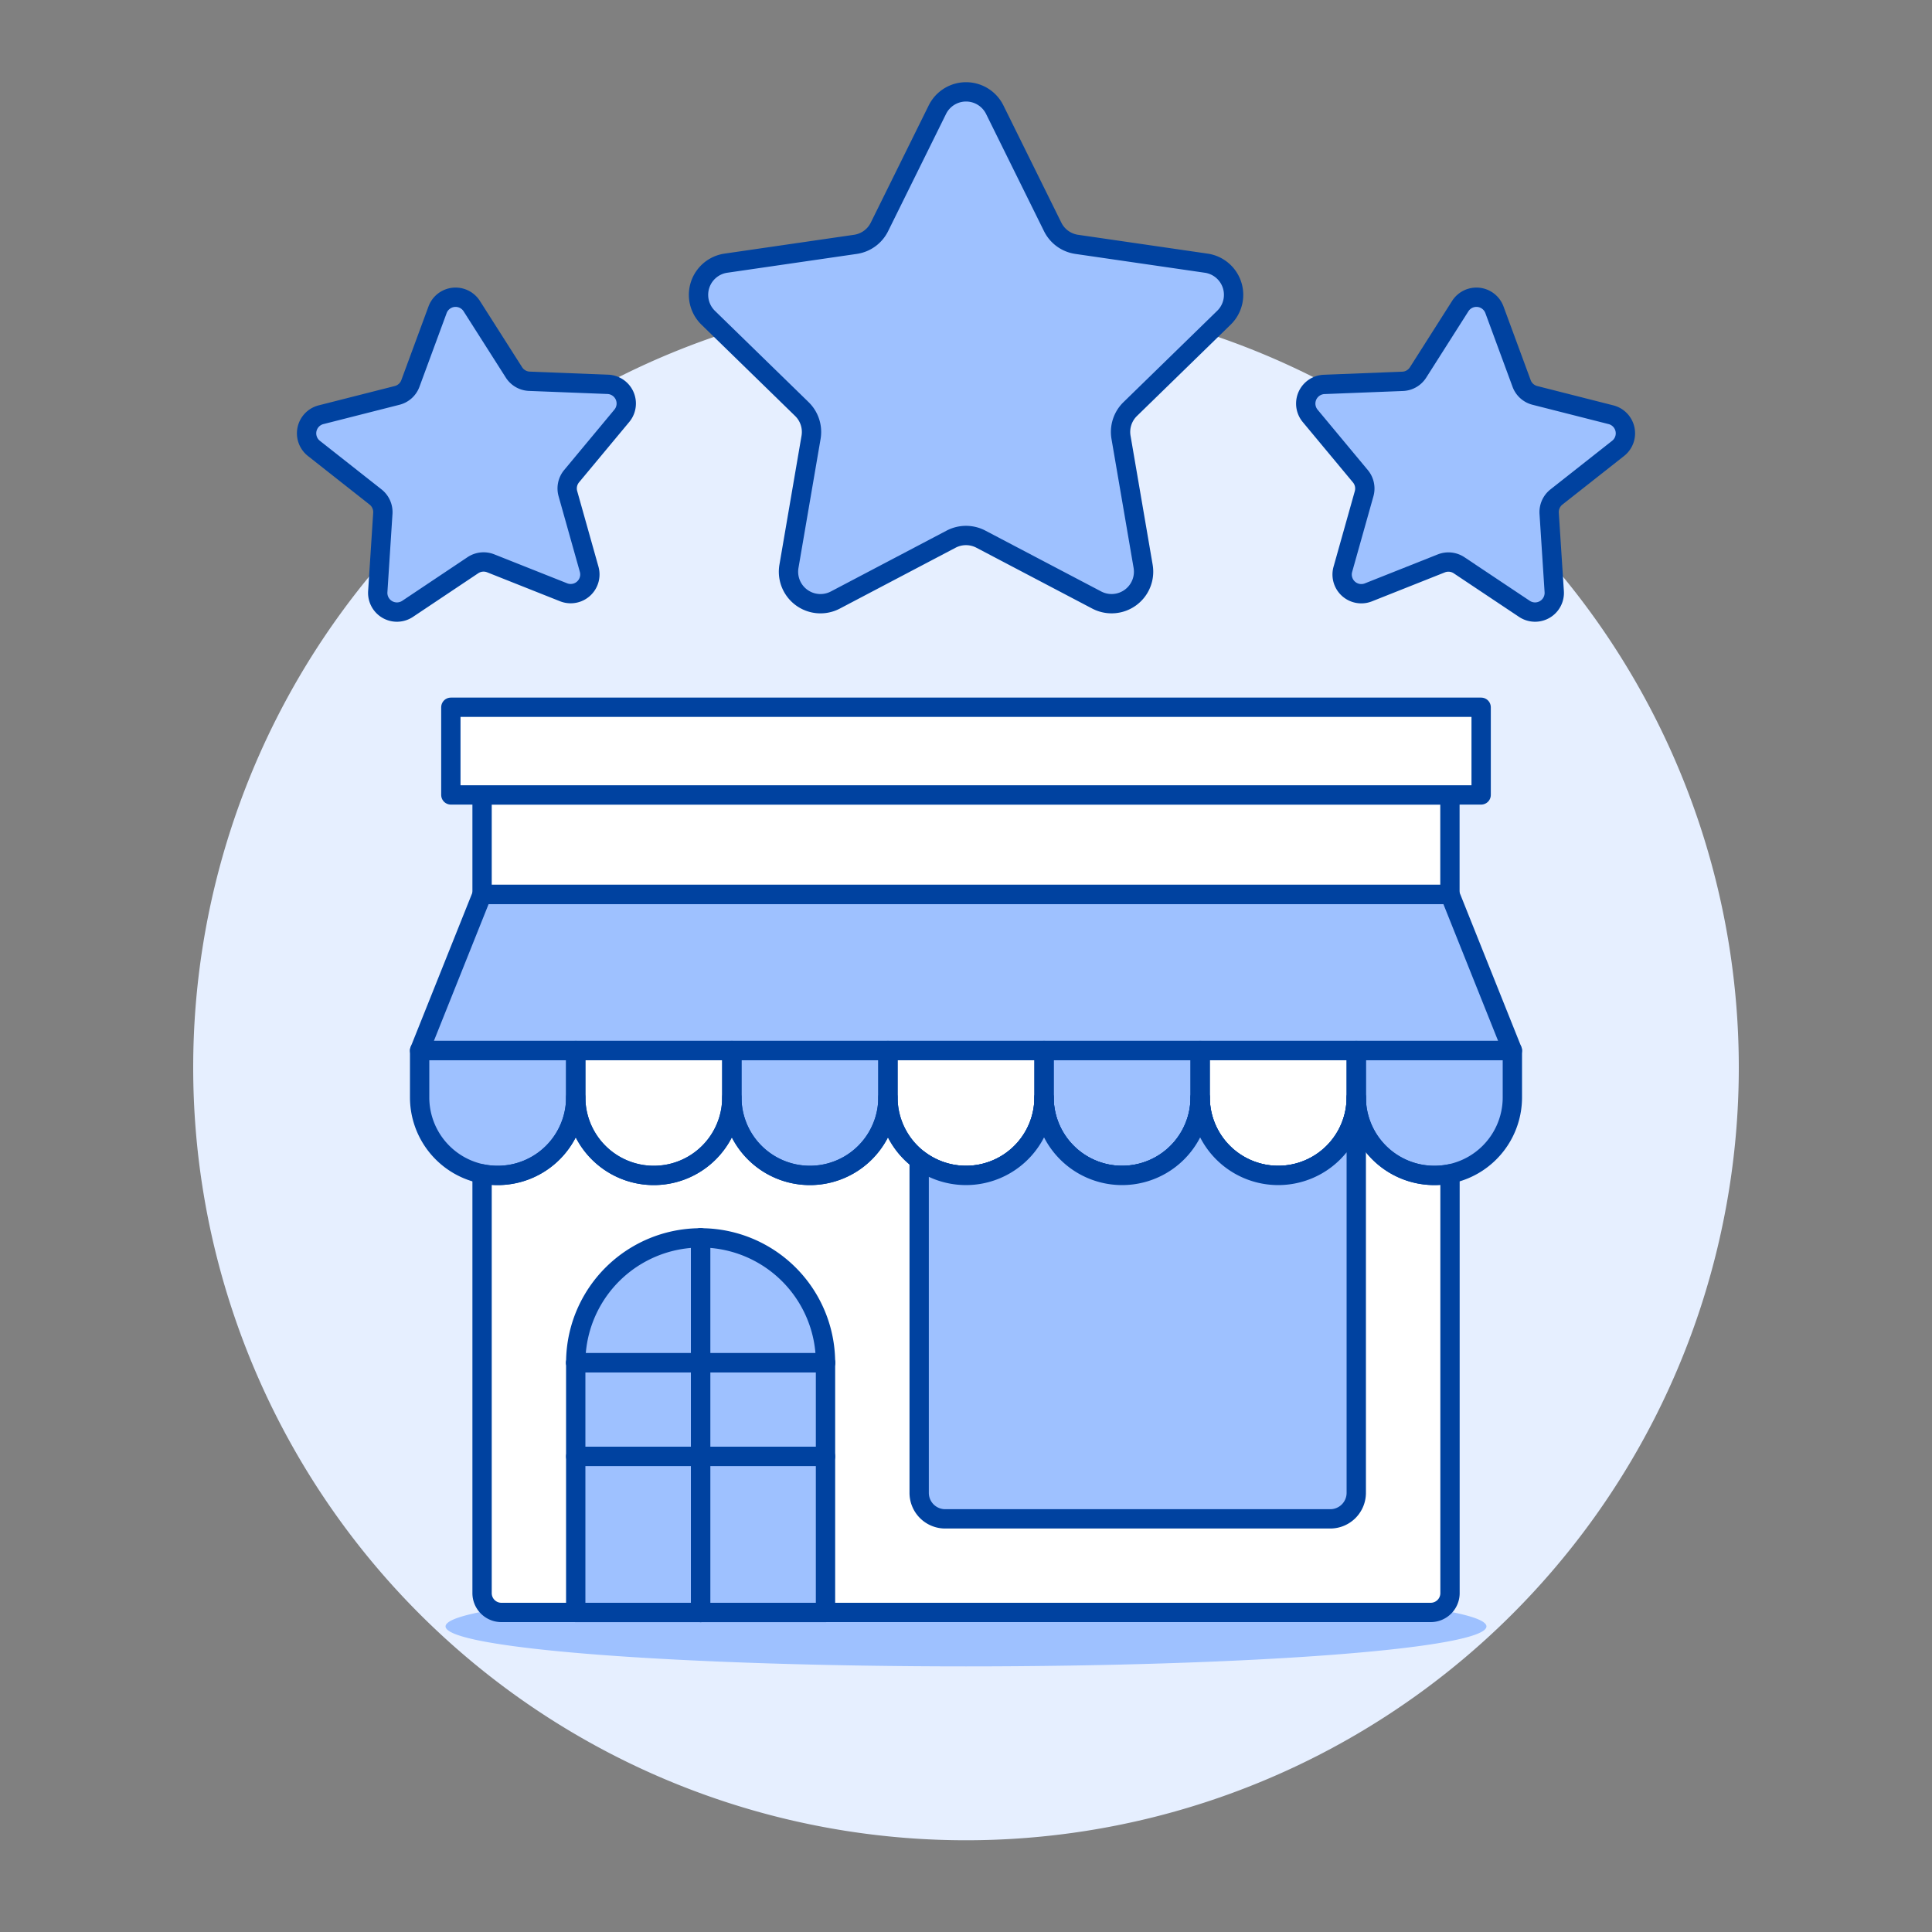 <svg viewBox="0 0 100 100" xmlns="http://www.w3.org/2000/svg" id="Store-Rating--Streamline-Ux" height="100" width="100"><rect x="0" y="0" width="100" height="100" fill="#808080" stroke="none"/><desc>Store Rating Streamline Illustration: https://streamlinehq.com</desc><path d="M10 55.252a40 40 0 1 0 80 0 40 40 0 1 0 -80 0Z" fill="#e6efff" stroke-width="1"></path><path d="M23.062 84.183a26.938 2.069 0 1 0 53.876 0 26.938 2.069 0 1 0 -53.876 0Z" fill="#9ec1ff" stroke-width="1"></path><path d="M74.24 60.839A4.04 4.04 0 0 1 70.2 56.8a4.04 4.04 0 0 1 -8.08 0 4.04 4.04 0 1 1 -8.08 0 4.04 4.04 0 1 1 -8.08 0 4.04 4.04 0 1 1 -8.08 0 4.04 4.04 0 1 1 -8.08 0 4.04 4.04 0 0 1 -4.04 4.04 4.138 4.138 0 0 1 -0.808 -0.08v21.7a1 1 0 0 0 1 1h48.1a1 1 0 0 0 1 -1v-21.7a4.131 4.131 0 0 1 -0.812 0.079Z" fill="#ffffff" stroke-width="1"></path><path d="M42.728 70.536a6.464 6.464 0 0 0 -12.928 0v4.847h12.928Z" fill="#9ec1ff" stroke-width="1"></path><path d="M24.952 41.145h50.096v5.15H24.952z" fill="#ffffff" stroke-width="1"></path><path d="m78.28 54.376 -56.56 0 3.232 -8.08 50.096 0 3.232 8.08z" fill="#9ec1ff" stroke-width="1"></path><path d="M21.72 54.376V56.8a4.04 4.04 0 1 0 8.08 0v-2.424Z" fill="#9ec1ff" stroke-width="1"></path><path d="M29.8 54.376V56.8a4.04 4.04 0 1 0 8.08 0v-2.424Z" fill="#ffffff" stroke-width="1"></path><path d="M37.88 54.376V56.8a4.04 4.04 0 1 0 8.08 0v-2.424Z" fill="#9ec1ff" stroke-width="1"></path><path d="M45.96 54.376V56.8a4.04 4.04 0 1 0 8.08 0v-2.424Z" fill="#ffffff" stroke-width="1"></path><path d="M54.04 54.376V56.8a4.04 4.04 0 1 0 8.08 0v-2.424Z" fill="#9ec1ff" stroke-width="1"></path><path d="M62.12 54.376V56.8a4.04 4.04 0 0 0 8.08 0v-2.424Z" fill="#ffffff" stroke-width="1"></path><path d="M70.2 54.376V56.8a4.04 4.04 0 0 0 8.08 0v-2.424Z" fill="#9ec1ff" stroke-width="1"></path><path d="M29.8 75.383h12.928v8.08H29.8z" fill="#9ec1ff" stroke-width="1"></path><path d="M24.952 41.145h50.096v5.15H24.952z" fill="none" stroke="#0042a0" stroke-linecap="round" stroke-linejoin="round" stroke-width="1"></path><path d="M74.24 60.839A4.04 4.04 0 0 1 70.2 56.8a4.04 4.04 0 0 1 -8.08 0 4.04 4.04 0 1 1 -8.08 0 4.04 4.04 0 1 1 -8.08 0 4.04 4.04 0 1 1 -8.08 0 4.04 4.04 0 1 1 -8.08 0 4.04 4.04 0 0 1 -4.04 4.04 4.138 4.138 0 0 1 -0.808 -0.08v21.7a1 1 0 0 0 1 1h48.1a1 1 0 0 0 1 -1v-21.7a4.131 4.131 0 0 1 -0.812 0.079Z" fill="none" stroke="#0042a0" stroke-linecap="round" stroke-linejoin="round" stroke-width="1"></path><path d="m36.264 64.072 0 19.391" fill="none" stroke="#0042a0" stroke-linecap="round" stroke-linejoin="round" stroke-width="1"></path><path d="m29.8 70.536 12.928 0" fill="none" stroke="#0042a0" stroke-linecap="round" stroke-linejoin="round" stroke-width="1"></path><path d="m78.28 54.376 -56.56 0 3.232 -8.08 50.096 0 3.232 8.08z" fill="none" stroke="#0042a0" stroke-linecap="round" stroke-linejoin="round" stroke-width="1"></path><path d="M42.728 70.536a6.464 6.464 0 0 0 -12.928 0v4.847h12.928Z" fill="none" stroke="#0042a0" stroke-linecap="round" stroke-linejoin="round" stroke-width="1"></path><path d="m36.264 64.072 0 19.391" fill="none" stroke="#0042a0" stroke-linecap="round" stroke-linejoin="round" stroke-width="1"></path><path d="M29.8 75.383h12.928v8.08H29.8z" fill="none" stroke="#0042a0" stroke-linecap="round" stroke-linejoin="round" stroke-width="1"></path><path d="m29.8 70.536 12.928 0" fill="none" stroke="#0042a0" stroke-linecap="round" stroke-linejoin="round" stroke-width="1"></path><path d="M21.72 54.376V56.8a4.04 4.04 0 1 0 8.08 0v-2.424Z" fill="none" stroke="#0042a0" stroke-linecap="round" stroke-linejoin="round" stroke-width="1"></path><path d="M29.8 54.376V56.8a4.04 4.04 0 1 0 8.08 0v-2.424Z" fill="none" stroke="#0042a0" stroke-linecap="round" stroke-linejoin="round" stroke-width="1"></path><path d="M37.88 54.376V56.8a4.04 4.04 0 1 0 8.08 0v-2.424Z" fill="none" stroke="#0042a0" stroke-linecap="round" stroke-linejoin="round" stroke-width="1"></path><path d="M45.96 54.376V56.8a4.04 4.04 0 1 0 8.08 0v-2.424Z" fill="none" stroke="#0042a0" stroke-linecap="round" stroke-linejoin="round" stroke-width="1"></path><path d="M54.04 54.376V56.8a4.04 4.04 0 1 0 8.08 0v-2.424Z" fill="none" stroke="#0042a0" stroke-linecap="round" stroke-linejoin="round" stroke-width="1"></path><path d="M62.12 54.376V56.8a4.04 4.04 0 0 0 8.08 0v-2.424Z" fill="none" stroke="#0042a0" stroke-linecap="round" stroke-linejoin="round" stroke-width="1"></path><path d="M70.2 54.376V56.8a4.04 4.04 0 0 0 8.08 0v-2.424Z" fill="none" stroke="#0042a0" stroke-linecap="round" stroke-linejoin="round" stroke-width="1"></path><path d="m23.336 36.608 53.328 0 0 4.537 -53.328 0Z" fill="#ffffff" stroke="#0042a0" stroke-linecap="round" stroke-linejoin="round" stroke-width="1"></path><path d="M47.576 60.032v17.237a1.347 1.347 0 0 0 1.347 1.347h19.93a1.347 1.347 0 0 0 1.347 -1.347V56.8a4.04 4.04 0 0 1 -8.08 0 4.04 4.04 0 1 1 -8.08 0 4.041 4.041 0 0 1 -6.473 3.226" fill="#9ec1ff" stroke-width="1"></path><path d="M47.576 60.032v17.237a1.347 1.347 0 0 0 1.347 1.347h19.93a1.347 1.347 0 0 0 1.347 -1.347V56.8a4.04 4.04 0 0 1 -8.08 0 4.04 4.04 0 1 1 -8.08 0 4.041 4.041 0 0 1 -6.473 3.226" fill="none" stroke="#0042a0" stroke-linecap="round" stroke-linejoin="round" stroke-width="1"></path><path d="m51.485 5.672 3 6.07a1.652 1.652 0 0 0 1.247 0.906l6.7 0.974a1.655 1.655 0 0 1 0.918 2.824l-4.85 4.727a1.654 1.654 0 0 0 -0.476 1.465l1.144 6.674a1.656 1.656 0 0 1 -2.4 1.746l-5.998 -3.151a1.659 1.659 0 0 0 -1.541 0l-5.993 3.151a1.655 1.655 0 0 1 -2.4 -1.746l1.144 -6.674a1.654 1.654 0 0 0 -0.476 -1.465l-4.849 -4.727a1.656 1.656 0 0 1 0.918 -2.824l6.7 -0.974a1.652 1.652 0 0 0 1.248 -0.906l3 -6.07a1.656 1.656 0 0 1 2.964 0Z" fill="#9ec1ff" stroke-width="1"></path><path d="m51.485 5.672 3 6.07a1.652 1.652 0 0 0 1.247 0.906l6.7 0.974a1.655 1.655 0 0 1 0.918 2.824l-4.85 4.727a1.654 1.654 0 0 0 -0.476 1.465l1.144 6.674a1.656 1.656 0 0 1 -2.4 1.746l-5.998 -3.151a1.659 1.659 0 0 0 -1.541 0l-5.993 3.151a1.655 1.655 0 0 1 -2.4 -1.746l1.144 -6.674a1.654 1.654 0 0 0 -0.476 -1.465l-4.849 -4.727a1.656 1.656 0 0 1 0.918 -2.824l6.7 -0.974a1.652 1.652 0 0 0 1.248 -0.906l3 -6.07a1.656 1.656 0 0 1 2.964 0Z" fill="none" stroke="#0042a0" stroke-linecap="round" stroke-linejoin="round" stroke-width="1"></path><path d="M75.58 15.848a0.993 0.993 0 0 1 1.772 0.187l1.406 3.812a0.991 0.991 0 0 0 0.687 0.619l3.937 1a0.993 0.993 0 0 1 0.37 1.743l-3.191 2.515a1 1 0 0 0 -0.377 0.845l0.263 4.055a0.994 0.994 0 0 1 -1.544 0.89l-3.378 -2.254a1 1 0 0 0 -0.92 -0.1l-3.776 1.5a0.993 0.993 0 0 1 -1.323 -1.193l1.1 -3.911a0.994 0.994 0 0 0 -0.192 -0.905l-2.6 -3.126a0.994 0.994 0 0 1 0.726 -1.628l4.06 -0.159a0.992 0.992 0 0 0 0.8 -0.462Z" fill="#9ec1ff" stroke-width="1"></path><path d="M75.58 15.848a0.993 0.993 0 0 1 1.772 0.187l1.406 3.812a0.991 0.991 0 0 0 0.687 0.619l3.937 1a0.993 0.993 0 0 1 0.37 1.743l-3.191 2.515a1 1 0 0 0 -0.377 0.845l0.263 4.055a0.994 0.994 0 0 1 -1.544 0.89l-3.378 -2.254a1 1 0 0 0 -0.92 -0.1l-3.776 1.5a0.993 0.993 0 0 1 -1.323 -1.193l1.1 -3.911a0.994 0.994 0 0 0 -0.192 -0.905l-2.6 -3.126a0.994 0.994 0 0 1 0.726 -1.628l4.06 -0.159a0.992 0.992 0 0 0 0.8 -0.462Z" fill="none" stroke="#0042a0" stroke-linecap="round" stroke-linejoin="round" stroke-width="1"></path><path d="M24.42 15.848a0.993 0.993 0 0 0 -1.772 0.187l-1.406 3.812a0.991 0.991 0 0 1 -0.687 0.619l-3.937 1a0.993 0.993 0 0 0 -0.37 1.743l3.191 2.515a1 1 0 0 1 0.377 0.845l-0.263 4.055a0.994 0.994 0 0 0 1.544 0.89l3.378 -2.258a1 1 0 0 1 0.92 -0.1l3.776 1.5a0.993 0.993 0 0 0 1.323 -1.193l-1.1 -3.911a0.994 0.994 0 0 1 0.192 -0.905l2.6 -3.126a0.994 0.994 0 0 0 -0.726 -1.628l-4.06 -0.159a0.992 0.992 0 0 1 -0.8 -0.462Z" fill="#9ec1ff" stroke-width="1"></path><path d="M24.42 15.848a0.993 0.993 0 0 0 -1.772 0.187l-1.406 3.812a0.991 0.991 0 0 1 -0.687 0.619l-3.937 1a0.993 0.993 0 0 0 -0.37 1.743l3.191 2.515a1 1 0 0 1 0.377 0.845l-0.263 4.055a0.994 0.994 0 0 0 1.544 0.89l3.378 -2.258a1 1 0 0 1 0.92 -0.1l3.776 1.5a0.993 0.993 0 0 0 1.323 -1.193l-1.1 -3.911a0.994 0.994 0 0 1 0.192 -0.905l2.6 -3.126a0.994 0.994 0 0 0 -0.726 -1.628l-4.06 -0.159a0.992 0.992 0 0 1 -0.8 -0.462Z" fill="none" stroke="#0042a0" stroke-linecap="round" stroke-linejoin="round" stroke-width="1"></path></svg>